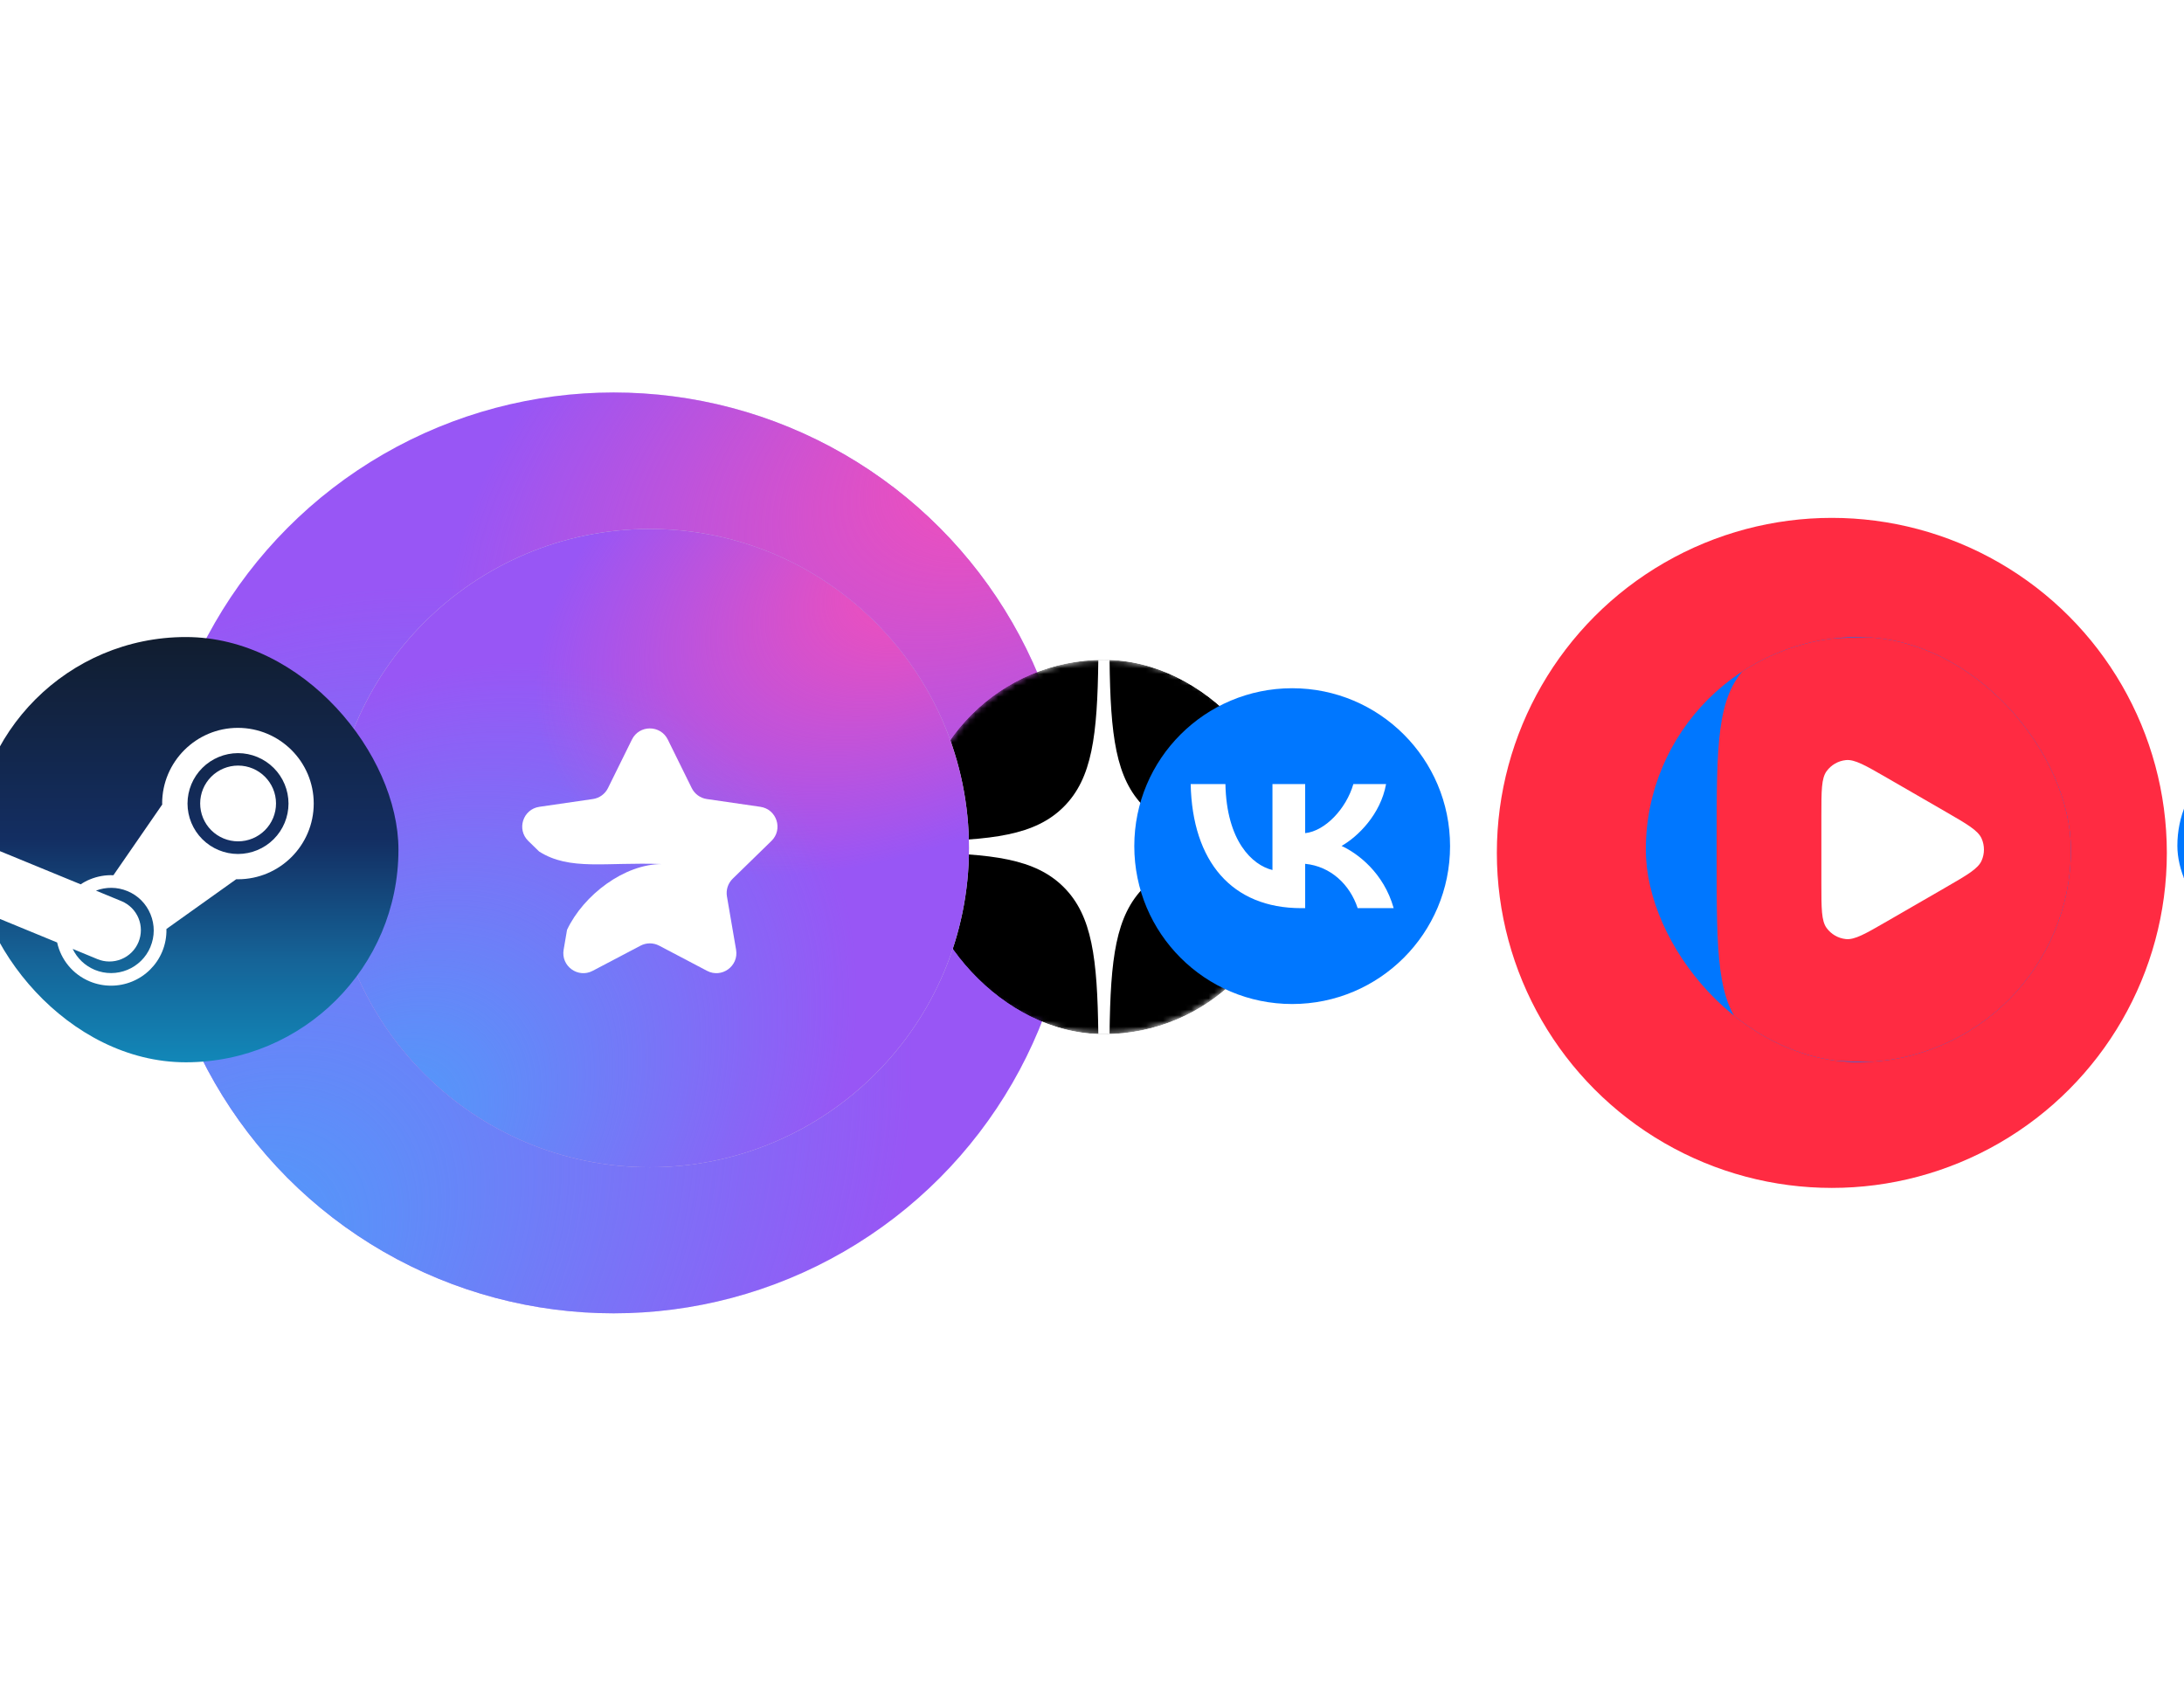 <svg width="384" height="299" viewBox="0 0 384 299" fill="none" xmlns="http://www.w3.org/2000/svg">
<g clip-path="url(#clip0_12191_25196)">
<g filter="url(#filter0_f_12191_25196)">
<circle cx="460.675" cy="149.95" r="49.452" fill="#FA2C44"/>
</g>
<g filter="url(#filter1_f_12191_25196)">
<circle cx="322.083" cy="149.95" r="58.901" fill="#FF2B42"/>
</g>
<g filter="url(#filter2_f_12191_25196)">
<circle cx="107.896" cy="149.95" r="80.95" fill="#9856F5"/>
<circle cx="107.896" cy="149.95" r="80.95" fill="url(#paint0_radial_12191_25196)"/>
<circle cx="107.896" cy="149.95" r="80.95" fill="url(#paint1_radial_12191_25196)"/>
</g>
</g>
<g clip-path="url(#clip1_12191_25196)">
<g clip-path="url(#clip2_12191_25196)">
<path d="M289.375 147.874C289.375 130.961 289.375 122.508 294.629 117.254C299.883 112 308.336 112 325.249 112H328.238C345.152 112 353.605 112 358.859 117.254C364.113 122.508 364.113 130.961 364.113 147.874V150.864C364.113 167.777 364.113 176.23 358.859 181.484C353.605 186.738 345.152 186.738 328.238 186.738H325.249C308.336 186.738 299.883 186.738 294.629 181.484C289.375 176.23 289.375 167.777 289.375 150.864V147.874Z" fill="#0077FF"/>
<path d="M332.97 112C319.165 112.045 311.819 112.508 307.08 117.247C301.826 122.501 301.826 130.954 301.826 147.867V150.856C301.826 167.77 301.826 176.223 307.08 181.477C311.819 186.215 319.165 186.678 332.97 186.723C346.774 186.678 354.121 186.215 358.859 181.477C364.113 176.223 364.113 167.77 364.113 150.856V147.867C364.113 130.954 364.113 122.501 358.859 117.247C354.121 112.516 346.774 112.052 332.97 112Z" fill="#FF2B42"/>
<path d="M342.11 142.725C345.892 144.907 347.775 145.998 348.411 147.418C348.964 148.659 348.964 150.079 348.411 151.32C347.775 152.747 345.884 153.831 342.11 156.013L331.759 161.992C327.977 164.175 326.094 165.266 324.539 165.102C323.186 164.959 321.961 164.249 321.161 163.151C320.242 161.888 320.242 159.705 320.242 155.348V143.39C320.242 139.025 320.242 136.843 321.161 135.587C321.961 134.489 323.186 133.779 324.539 133.637C326.086 133.472 327.977 134.563 331.759 136.746L342.11 142.725Z" fill="white"/>
</g>
<g clip-path="url(#clip3_12191_25196)">
<path d="M382.834 147.936C382.834 139.48 382.834 135.254 385.462 132.627C388.089 130 392.315 130 400.772 130H402.266C410.723 130 414.95 130 417.577 132.627C420.204 135.254 420.204 139.48 420.204 147.936V149.43C420.204 157.886 420.204 162.112 417.577 164.739C414.95 167.366 410.723 167.366 402.266 167.366H400.772C392.315 167.366 388.089 167.366 385.462 164.739C382.834 162.112 382.834 157.886 382.834 149.43V147.936Z" fill="#0077FF"/>
<path d="M415.454 156.081C417.607 148.047 418.683 144.034 416.818 140.858C415.144 138.007 411.68 136.838 405.077 135.04C398.462 133.295 394.875 132.578 391.997 134.211C388.795 136.023 387.719 140.044 385.566 148.077L385.17 149.561C384.18 153.256 383.418 156.103 383.062 158.409C383.35 161.32 383.997 163.281 385.462 164.742C388.089 167.369 392.315 167.369 400.772 167.369H402.267C406.519 167.369 409.699 167.369 412.147 167.037C413.122 164.783 413.948 161.708 415.058 157.568L415.454 156.085V156.081Z" fill="#D357FF"/>
</g>
<g clip-path="url(#clip4_12191_25196)">
<mask id="mask0_12191_25196" style="mask-type:alpha" maskUnits="userSpaceOnUse" x="161" y="116" width="67" height="66">
<path d="M161.187 148.91C161.187 130.734 175.921 116 194.097 116C212.273 116 227.008 130.734 227.008 148.91C227.008 167.086 212.273 181.821 194.097 181.821C175.921 181.821 161.187 167.086 161.187 148.91Z" fill="black"/>
</mask>
<g mask="url(#mask0_12191_25196)">
<path d="M161.187 148.91C161.187 130.734 175.921 116 194.097 116C212.273 116 227.008 130.734 227.008 148.91C227.008 167.086 212.273 181.821 194.097 181.821C175.921 181.821 161.187 167.086 161.187 148.91Z" fill="black"/>
<path fill-rule="evenodd" clip-rule="evenodd" d="M193.111 116C192.945 129.341 192.035 136.84 187.031 141.844C182.027 146.848 174.528 147.758 161.187 147.924V149.897C174.528 150.062 182.027 150.973 187.031 155.977C192.035 160.981 192.945 168.479 193.111 181.821H195.084C195.249 168.479 196.16 160.981 201.164 155.977C206.168 150.973 213.666 150.062 227.008 149.897V147.924C213.666 147.758 206.168 146.848 201.164 141.844C196.16 136.84 195.249 129.341 195.084 116H193.111Z" fill="white"/>
</g>
</g>
<path d="M199.436 148.76C199.436 164.091 211.865 176.52 227.196 176.52C242.527 176.52 254.956 164.091 254.956 148.76C254.956 133.429 242.527 121 227.196 121C211.865 121 199.436 133.429 199.436 148.76Z" fill="#0077FF"/>
<path d="M228.79 159.666C216.595 159.666 209.64 151.478 209.35 137.854H215.458C215.659 147.854 220.162 152.089 223.729 152.963V137.854H229.481V146.478C233.003 146.107 236.703 142.177 237.952 137.854H243.704C242.745 143.182 238.732 147.111 235.879 148.727C238.732 150.037 243.303 153.465 245.041 159.666H238.71C237.35 155.517 233.962 152.308 229.481 151.871V159.666H228.79Z" fill="white"/>
<circle cx="114.262" cy="149.108" r="56.108" fill="#D9D9D9"/>
<circle cx="114.262" cy="149.108" r="56.108" fill="#9856F5"/>
<circle cx="114.262" cy="149.108" r="56.108" fill="url(#paint2_radial_12191_25196)"/>
<circle cx="114.262" cy="149.108" r="56.108" fill="url(#paint3_radial_12191_25196)"/>
<path d="M111.107 130.026C112.397 127.412 116.125 127.412 117.415 130.026L121.625 138.557C122.137 139.595 123.128 140.314 124.274 140.481L133.689 141.849C136.573 142.268 137.725 145.813 135.638 147.848L128.825 154.49C127.997 155.297 127.618 156.461 127.814 157.602L129.422 166.979C129.915 169.852 126.899 172.043 124.318 170.687L115.898 166.26C114.873 165.721 113.649 165.721 112.624 166.26L104.203 170.687C101.623 172.043 98.607 169.852 99.1 166.979L99.699 163.477C102.618 157.313 109.791 151.912 116.365 151.912C106.452 151.538 100.197 153.137 94.789 149.705L92.884 147.848C90.796 145.813 91.948 142.268 94.833 141.849L104.248 140.481C105.394 140.314 106.384 139.595 106.897 138.557L111.107 130.026Z" fill="white"/>
<rect x="-4.709" y="112" width="74.766" height="74.766" rx="37.383" fill="url(#paint4_linear_12191_25196)"/>
<path d="M28.52 141.273L28.523 141.446L19.939 153.879C18.549 153.816 17.155 154.059 15.83 154.602C15.254 154.836 14.703 155.129 14.188 155.477L-4.663 147.731C-4.663 147.731 -5.099 154.886 -3.282 160.217L10.045 165.7C10.703 168.682 12.764 171.296 15.792 172.553C18.174 173.54 20.852 173.544 23.237 172.564C25.622 171.584 27.52 169.7 28.512 167.326C29.042 166.062 29.298 164.7 29.262 163.33L41.533 154.581L41.835 154.586C49.186 154.586 55.161 148.612 55.161 141.273C55.161 133.934 49.197 127.982 41.835 127.966C34.487 127.966 28.509 133.934 28.509 141.273H28.52ZM26.459 166.467C24.865 170.293 20.467 172.093 16.644 170.505C14.947 169.794 13.572 168.486 12.78 166.83L17.119 168.623C17.789 168.901 18.507 169.045 19.233 169.046C19.959 169.047 20.678 168.905 21.349 168.629C22.02 168.353 22.63 167.948 23.144 167.437C23.658 166.926 24.066 166.319 24.344 165.651C24.908 164.3 24.912 162.782 24.354 161.429C23.796 160.076 22.722 159 21.368 158.436L16.873 156.583C18.603 155.927 20.57 155.905 22.409 156.667C24.273 157.436 25.698 158.883 26.461 160.733C27.224 162.584 27.22 164.624 26.45 166.467M41.847 150.143C39.492 150.137 37.235 149.2 35.571 147.538C33.907 145.875 32.971 143.624 32.969 141.275C32.972 138.927 33.907 136.676 35.571 135.014C37.235 133.353 39.492 132.416 41.847 132.41C44.202 132.415 46.46 133.352 48.124 135.013C49.788 136.675 50.724 138.927 50.727 141.275C50.725 143.624 49.789 145.876 48.125 147.538C46.46 149.201 44.203 150.137 41.847 150.143ZM35.194 141.261C35.193 139.496 35.894 137.804 37.144 136.554C38.394 135.305 40.09 134.602 41.86 134.599C45.538 134.599 48.53 137.583 48.53 141.261C48.531 143.026 47.829 144.719 46.578 145.968C45.327 147.217 43.63 147.919 41.86 147.921C40.09 147.918 38.394 147.215 37.144 145.966C35.894 144.718 35.194 143.025 35.194 141.261Z" fill="white"/>
</g>
<defs>
<filter id="filter0_f_12191_25196" x="333.107" y="22.383" width="255.134" height="255.134" filterUnits="userSpaceOnUse" color-interpolation-filters="sRGB">
<feFlood flood-opacity="0" result="BackgroundImageFix"/>
<feBlend mode="normal" in="SourceGraphic" in2="BackgroundImageFix" result="shape"/>
<feGaussianBlur stdDeviation="39.058" result="effect1_foregroundBlur_12191_25196"/>
</filter>
<filter id="filter1_f_12191_25196" x="185.066" y="12.934" width="274.033" height="274.033" filterUnits="userSpaceOnUse" color-interpolation-filters="sRGB">
<feFlood flood-opacity="0" result="BackgroundImageFix"/>
<feBlend mode="normal" in="SourceGraphic" in2="BackgroundImageFix" result="shape"/>
<feGaussianBlur stdDeviation="39.058" result="effect1_foregroundBlur_12191_25196"/>
</filter>
<filter id="filter2_f_12191_25196" x="-80.41" y="-38.356" width="376.612" height="376.613" filterUnits="userSpaceOnUse" color-interpolation-filters="sRGB">
<feFlood flood-opacity="0" result="BackgroundImageFix"/>
<feBlend mode="normal" in="SourceGraphic" in2="BackgroundImageFix" result="shape"/>
<feGaussianBlur stdDeviation="53.678" result="effect1_foregroundBlur_12191_25196"/>
</filter>
<radialGradient id="paint0_radial_12191_25196" cx="0" cy="0" r="1" gradientUnits="userSpaceOnUse" gradientTransform="translate(40.888 222.182) rotate(-45.124) scale(135.763 100.569)">
<stop stop-color="#4E9DFA"/>
<stop offset="1" stop-color="#4E9DFA" stop-opacity="0"/>
</radialGradient>
<radialGradient id="paint1_radial_12191_25196" cx="0" cy="0" r="1" gradientUnits="userSpaceOnUse" gradientTransform="translate(180.302 78.652) rotate(151.446) scale(110.08 65.857)">
<stop stop-color="#F94EB5"/>
<stop offset="1" stop-color="#F94EB5" stop-opacity="0"/>
</radialGradient>
<radialGradient id="paint2_radial_12191_25196" cx="0" cy="0" r="1" gradientUnits="userSpaceOnUse" gradientTransform="translate(67.817 199.173) rotate(-45.124) scale(94.099 69.706)">
<stop stop-color="#4E9DFA"/>
<stop offset="1" stop-color="#4E9DFA" stop-opacity="0"/>
</radialGradient>
<radialGradient id="paint3_radial_12191_25196" cx="0" cy="0" r="1" gradientUnits="userSpaceOnUse" gradientTransform="translate(164.447 99.69) rotate(151.446) scale(76.298 45.646)">
<stop stop-color="#F94EB5"/>
<stop offset="1" stop-color="#F94EB5" stop-opacity="0"/>
</radialGradient>
<linearGradient id="paint4_linear_12191_25196" x1="32.674" y1="112" x2="32.674" y2="186.766" gradientUnits="userSpaceOnUse">
<stop stop-color="#111D2F"/>
<stop offset="0.475" stop-color="#132E62"/>
<stop offset="0.755" stop-color="#156397"/>
<stop offset="1" stop-color="#1287B8"/>
</linearGradient>
<clipPath id="clip0_12191_25196">
<rect width="384" height="299" fill="white"/>
</clipPath>
<clipPath id="clip1_12191_25196">
<rect width="384" height="299" fill="white"/>
</clipPath>
<clipPath id="clip2_12191_25196">
<rect x="289.375" y="112" width="74.738" height="74.738" rx="37.369" fill="white"/>
</clipPath>
<clipPath id="clip3_12191_25196">
<rect x="382.834" y="130" width="37.369" height="37.369" rx="18.685" fill="white"/>
</clipPath>
<clipPath id="clip4_12191_25196">
<rect x="161.187" y="116" width="65.821" height="65.821" rx="32.91" fill="white"/>
</clipPath>
</defs>
</svg>
